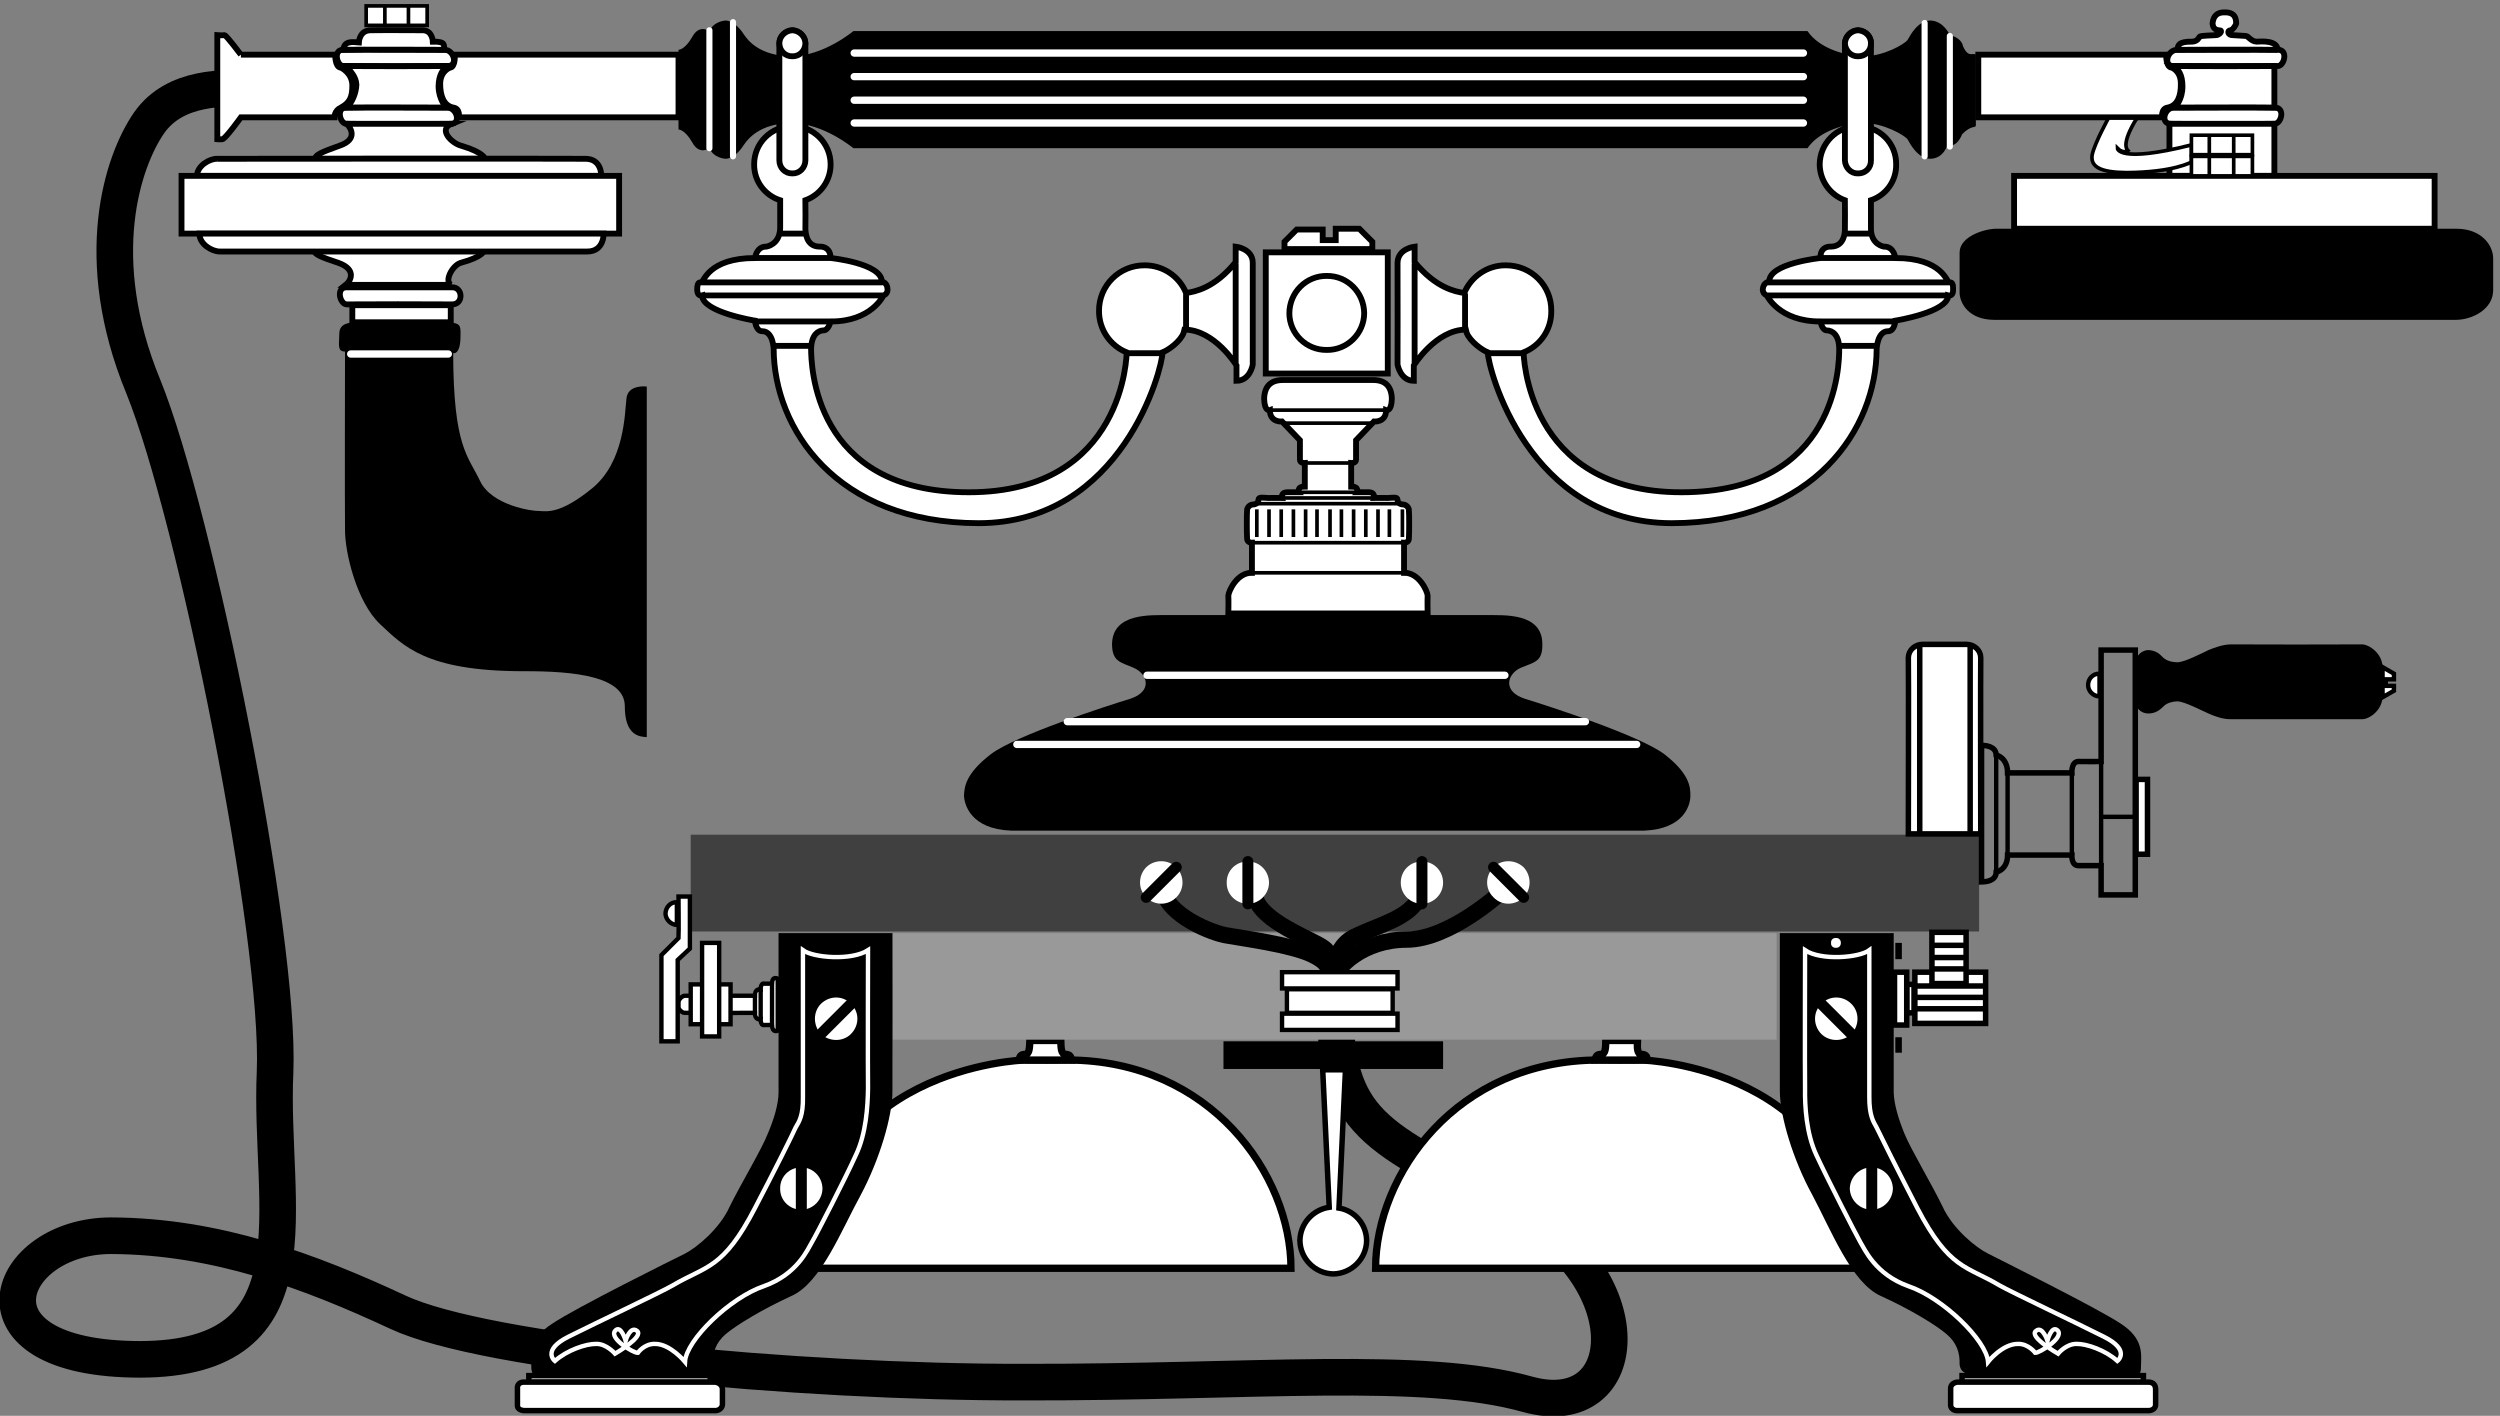 <svg xmlns="http://www.w3.org/2000/svg" xml:space="preserve" width="408.782" height="231.506"><rect width="100%" height="100%" fill="#808080" stroke="none"/><path d="M591.25 1879.25c-32.551-.24-93.75 3.36-126-43-32.551-47.24-72.148-166.04-7-324 64.449-158.84 168.852-677.238 162-843-7.551-165.441 57.25-352.641-166-353-223.148.359-165.551 151.559-36 152 129.648-.441 244.852-43.641 353-94 107.852-50.441 489.45-86.441 770-86 281.05-.441 489.85 21.16 619-15 130.05-35.84 144.45 144.16-21 231-165.75 85.961-216.15 100.359-216 252" style="fill:none;stroke:#000;stroke-width:45;stroke-linecap:butt;stroke-linejoin:miter;stroke-miterlimit:10;stroke-dasharray:none;stroke-opacity:1" transform="matrix(.133 0 0 -.133 -37.518 264.333)"/><path d="M836.25 1591.25v21h-121v-21h121" style="fill:#fff;fill-opacity:1;fill-rule:nonzero;stroke:none" transform="matrix(.133 0 0 -.133 -37.518 264.333)"/><path d="M836.25 1591.25v21h-121v-21z" style="fill:none;stroke:#000;stroke-width:7.2;stroke-linecap:round;stroke-linejoin:miter;stroke-miterlimit:10;stroke-dasharray:none;stroke-opacity:1" transform="matrix(.133 0 0 -.133 -37.518 264.333)"/><path d="M2711.25 1834.25c.24-5.64-4.46 1.06-17-12 0 0-5.91-17.04-18-13 0 0-4.36-16.64-21-17-15.76.36-24.76 18.36-28 24-3.96 5.16-29.16 19.56-53 20-22.96-.44-55.36-9.44-70-31h-1173s-36.35 30.56-76 31c-39.55-.44-53.95-20.24-58-26-3.15-5.04-12.15-17.64-23-18 0 0-14.35.36-20 13 0 0-12.35-9.04-21 7-9.35 16.36-17 16-17 16v98s7.65-.44 17 16c8.65 15.96 21 7 21 7 5.65 12.56 20 13 20 13 10.85-.44 19.85-13.05 23-18 4.05-5.84 18.45-25.64 58-26 39.65.36 76 31 76 31h1173c14.64-21.64 47.04-30.64 70-31 23.84.36 49.04 14.76 53 20 3.24 5.56 12.24 23.56 28 24 16.64-.44 24-18 24-18 15.34-3.8 16-13 16-13 6.54-15.89 12.49-7.94 16-11v-86" style="fill:#000;fill-opacity:1;fill-rule:nonzero;stroke:none" transform="matrix(.133 0 0 -.133 -37.518 264.333)"/><path d="M1332.25 1922.25h1167m-1167-29h1167m-1167-29h1167m-1167-28h1167" style="fill:none;stroke:#fff;stroke-width:9;stroke-linecap:round;stroke-linejoin:miter;stroke-miterlimit:10;stroke-dasharray:none;stroke-opacity:1" transform="matrix(.133 0 0 -.133 -37.518 264.333)"/><path d="M2714.25 1920.25h231s-.66-15.59 7-16c0 0 11.24-4.09 11-20 .24-14.44-3.96-26.64-16-29-8.58-1.08-7-12-7-12h-226v77" style="fill:#fff;fill-opacity:1;fill-rule:nonzero;stroke:none" transform="matrix(.133 0 0 -.133 -37.518 264.333)"/><path d="M2714.25 1920.25h231s-.66-15.59 7-16c0 0 11.24-4.09 11-20 .24-14.44-3.96-26.64-16-29-8.58-1.08-7-12-7-12h-226z" style="fill:none;stroke:#000;stroke-width:7.2;stroke-linecap:round;stroke-linejoin:miter;stroke-miterlimit:10;stroke-dasharray:none;stroke-opacity:1" transform="matrix(.133 0 0 -.133 -37.518 264.333)"/><path d="M2959.25 1926.25c-12.86.46-18.26-20.24-5-20 13.74-.24 119.94-.24 128 0 8.14-.24 13.54 20.46 0 20-13.46.46-123 0-123 0" style="fill:#fff;fill-opacity:1;fill-rule:nonzero;stroke:none" transform="matrix(.133 0 0 -.133 -37.518 264.333)"/><path d="M2959.25 1926.25c-12.86.46-18.26-20.24-5-20 13.74-.24 119.94-.24 128 0 8.14-.24 13.54 20.46 0 20-13.46.46-123 0-123 0z" style="fill:none;stroke:#000;stroke-width:7.2;stroke-linecap:round;stroke-linejoin:miter;stroke-miterlimit:10;stroke-dasharray:none;stroke-opacity:1" transform="matrix(.133 0 0 -.133 -37.518 264.333)"/><path d="M3082.25 1926.25c-13.46.46-123 0-123 0 .19 4.96.64 10.36 18 10 6.49.36 8.29 4.86 9 6 1.09 1.56 15.04 1.56 20 2 4.04-.44 9.89 6.31 4 6-5.81.31-7.61 4.36-8 8 .39 5.66 2.64 14.36 15 14 15.54.36 13.74-12.24 14-14-.26-.94-3.41-7.24-7-8-4.51-.14-3.16-6.44 3-6 5.54-.44 14.09-.89 16-1 2.59.11 6.19-6.64 13-7 6.69.36 25.59 1.71 26-10" style="fill:#fff;fill-opacity:1;fill-rule:nonzero;stroke:none" transform="matrix(.133 0 0 -.133 -37.518 264.333)"/><path d="M3082.25 1926.25c-13.46.46-123 0-123 0 .19 4.96.64 10.36 18 10 6.49.36 8.29 4.86 9 6 1.09 1.56 15.04 1.56 20 2 4.04-.44 9.89 6.31 4 6-5.81.31-7.61 4.36-8 8 .39 5.66 2.64 14.36 15 14 15.54.36 13.74-12.24 14-14-.26-.94-3.41-7.24-7-8-4.51-.14-3.16-6.44 3-6 5.54-.44 14.09-.89 16-1 2.59.11 6.19-6.64 13-7 6.69.36 25.59 1.71 26-10z" style="fill:none;stroke:#000;stroke-width:7.2;stroke-linecap:round;stroke-linejoin:miter;stroke-miterlimit:10;stroke-dasharray:none;stroke-opacity:1" transform="matrix(.133 0 0 -.133 -37.518 264.333)"/><path d="M2955.25 1855.25c-12.46.36-17.86-20.34-4-20 13.14-.34 119.34-.34 127 0 8.54-.34 13.94 20.36 0 20-13.06.36-123 0-123 0" style="fill:#fff;fill-opacity:1;fill-rule:nonzero;stroke:none" transform="matrix(.133 0 0 -.133 -37.518 264.333)"/><path d="M2955.25 1855.25c-12.46.36-17.86-20.34-4-20 13.14-.34 119.34-.34 127 0 8.54-.34 13.94 20.36 0 20-13.06.36-123 0-123 0z" style="fill:none;stroke:#000;stroke-width:7.2;stroke-linecap:round;stroke-linejoin:miter;stroke-miterlimit:10;stroke-dasharray:none;stroke-opacity:1" transform="matrix(.133 0 0 -.133 -37.518 264.333)"/><path d="M3078.25 1906.25c-7.66-.24-110.26-.24-124 0 5.19-3.39 11.04-9.69 11-25 .04-16.19-8.51-25.19-10-26 0 0 109.94.36 123 0v51" style="fill:#fff;fill-opacity:1;fill-rule:nonzero;stroke:none" transform="matrix(.133 0 0 -.133 -37.518 264.333)"/><path d="M3078.25 1906.25c-7.66-.24-110.26-.24-124 0 5.19-3.39 11.04-9.69 11-25 .04-16.19-8.51-25.19-10-26 0 0 109.94.36 123 0z" style="fill:none;stroke:#000;stroke-width:7.2;stroke-linecap:round;stroke-linejoin:miter;stroke-miterlimit:10;stroke-dasharray:none;stroke-opacity:1" transform="matrix(.133 0 0 -.133 -37.518 264.333)"/><path d="M2949.25 1771.25v64h129v-64h-129" style="fill:#fff;fill-opacity:1;fill-rule:nonzero;stroke:none" transform="matrix(.133 0 0 -.133 -37.518 264.333)"/><path d="M2949.25 1771.25v64h129v-64z" style="fill:none;stroke:#000;stroke-width:7.2;stroke-linecap:round;stroke-linejoin:miter;stroke-miterlimit:10;stroke-dasharray:none;stroke-opacity:1" transform="matrix(.133 0 0 -.133 -37.518 264.333)"/><path d="M3275.25 1706.25v65h-517v-65h517" style="fill:#fff;fill-opacity:1;fill-rule:nonzero;stroke:none" transform="matrix(.133 0 0 -.133 -37.518 264.333)"/><path d="M3275.25 1706.25v65h-517v-65z" style="fill:none;stroke:#000;stroke-width:7.2;stroke-linecap:round;stroke-linejoin:miter;stroke-miterlimit:10;stroke-dasharray:none;stroke-opacity:1" transform="matrix(.133 0 0 -.133 -37.518 264.333)"/><path d="M2909.25 1842.25s-20.46-30.74-11-40c0 0-5.86-4.24-13 3 0 0-.06-18.94 91 4v-21s-21.76-12.74-80-13c-32.66.26-44.36 7.46-42 22 3.04 14.26 20 45 20 45h35" style="fill:#fff;fill-opacity:1;fill-rule:nonzero;stroke:none" transform="matrix(.133 0 0 -.133 -37.518 264.333)"/><path d="M2909.25 1842.25s-20.46-30.74-11-40c0 0-5.86-4.24-13 3 0 0-.06-18.94 91 4v-21s-21.76-12.74-80-13c-32.66.26-44.36 7.46-42 22 3.04 14.26 20 45 20 45z" style="fill:none;stroke:#000;stroke-width:4.5;stroke-linecap:round;stroke-linejoin:miter;stroke-miterlimit:10;stroke-dasharray:none;stroke-opacity:1" transform="matrix(.133 0 0 -.133 -37.518 264.333)"/><path d="M3051.25 1797.25v24h-75v-24h75" style="fill:#fff;fill-opacity:1;fill-rule:nonzero;stroke:none" transform="matrix(.133 0 0 -.133 -37.518 264.333)"/><path d="M3051.25 1797.25v24h-75v-24z" style="fill:none;stroke:#000;stroke-width:4.5;stroke-linecap:round;stroke-linejoin:miter;stroke-miterlimit:10;stroke-dasharray:none;stroke-opacity:1" transform="matrix(.133 0 0 -.133 -37.518 264.333)"/><path d="M3051.25 1771.25v24h-75v-24h75" style="fill:#fff;fill-opacity:1;fill-rule:nonzero;stroke:none" transform="matrix(.133 0 0 -.133 -37.518 264.333)"/><path d="M3051.25 1771.25v24h-75v-24zm-23 49v-48m-30 48v-48" style="fill:none;stroke:#000;stroke-width:4.5;stroke-linecap:round;stroke-linejoin:miter;stroke-miterlimit:10;stroke-dasharray:none;stroke-opacity:1" transform="matrix(.133 0 0 -.133 -37.518 264.333)"/><path d="M3302.25 1706.25h-566c-13.96-.04-44.56-9.04-45-29v-50c.44-12.84 11.24-32.64 42-33h569c19.44.36 44.64 12.96 45 36v40c-.36 16.16-14.76 35.96-45 36" style="fill:#000;fill-opacity:1;fill-rule:nonzero;stroke:none" transform="matrix(.133 0 0 -.133 -37.518 264.333)"/><path d="M2648.25 1959.25v-164m31 148v-136" style="fill:none;stroke:#fff;stroke-width:7.5;stroke-linecap:round;stroke-linejoin:miter;stroke-miterlimit:10;stroke-dasharray:none;stroke-opacity:1" transform="matrix(.133 0 0 -.133 -37.518 264.333)"/><path d="M1116.25 1920.25h-275s.949-15.59-6-16c0 0-11.949-4.09-12-20 .051-14.44 4.25-26.64 16-29 8.871-1.08 7-12 7-12h270v77" style="fill:#fff;fill-opacity:1;fill-rule:nonzero;stroke:none" transform="matrix(.133 0 0 -.133 -37.518 264.333)"/><path d="M1116.25 1920.25h-275s.949-15.59-6-16c0 0-11.949-4.09-12-20 .051-14.44 4.25-26.64 16-29 8.871-1.08 7-12 7-12h270z" style="fill:none;stroke:#000;stroke-width:7.2;stroke-linecap:round;stroke-linejoin:miter;stroke-miterlimit:10;stroke-dasharray:none;stroke-opacity:1" transform="matrix(.133 0 0 -.133 -37.518 264.333)"/><path d="M828.25 1926.25c12.148.46 17.551-20.24 4-20-13.449-.24-119.648-.24-128 0-7.852-.24-13.25 20.46 0 20 13.75.46 124 0 124 0" style="fill:#fff;fill-opacity:1;fill-rule:nonzero;stroke:none" transform="matrix(.133 0 0 -.133 -37.518 264.333)"/><path d="M828.25 1926.25c12.148.46 17.551-20.24 4-20-13.449-.24-119.648-.24-128 0-7.852-.24-13.25 20.46 0 20 13.75.46 124 0 124 0z" style="fill:none;stroke:#000;stroke-width:7.2;stroke-linecap:round;stroke-linejoin:miter;stroke-miterlimit:10;stroke-dasharray:none;stroke-opacity:1" transform="matrix(.133 0 0 -.133 -37.518 264.333)"/><path d="M801.25 1950.25c12.602.31 13-14 13-14 17.148.36 13.102-5.04 14-10 0 0-110.25.46-124 0 .699 11.71 12.398 9.46 19 9 0 0 .602 15.31 15 15 14.398.31 63 0 63 0" style="fill:#fff;fill-opacity:1;fill-rule:nonzero;stroke:none" transform="matrix(.133 0 0 -.133 -37.518 264.333)"/><path d="M801.25 1950.25c12.602.31 13-14 13-14 17.148.36 13.102-5.04 14-10 0 0-110.25.46-124 0 .699 11.71 12.398 9.46 19 9 0 0 .602 15.31 15 15 14.398.31 63 0 63 0z" style="fill:none;stroke:#000;stroke-width:7.2;stroke-linecap:round;stroke-linejoin:miter;stroke-miterlimit:10;stroke-dasharray:none;stroke-opacity:1" transform="matrix(.133 0 0 -.133 -37.518 264.333)"/><path d="M831.25 1855.25c12.75.36 18.148-20.34 5-20-13.852-.34-120.051-.34-128 0-8.25-.34-13.648 20.36 0 20 13.352.36 123 0 123 0" style="fill:#fff;fill-opacity:1;fill-rule:nonzero;stroke:none" transform="matrix(.133 0 0 -.133 -37.518 264.333)"/><path d="M831.25 1855.25c12.75.36 18.148-20.34 5-20-13.852-.34-120.051-.34-128 0-8.25-.34-13.648 20.36 0 20 13.352.36 123 0 123 0z" style="fill:none;stroke:#000;stroke-width:7.2;stroke-linecap:round;stroke-linejoin:miter;stroke-miterlimit:10;stroke-dasharray:none;stroke-opacity:1" transform="matrix(.133 0 0 -.133 -37.518 264.333)"/><path d="M708.25 1855.25c13.352.36 123 0 123 0-1.199.81-9.75 9.81-10 26 .25 15.31 6.102 21.61 11 25-13.449-.24-116.051-.24-124 0 4.801-6.99 11.551-12.84 12-23-.449-10.54-5.398-22.24-12-28" style="fill:#fff;fill-opacity:1;fill-rule:nonzero;stroke:none" transform="matrix(.133 0 0 -.133 -37.518 264.333)"/><path d="M708.25 1855.25c13.352.36 123 0 123 0-1.199.81-9.75 9.81-10 26 .25 15.31 6.102 21.61 11 25-13.449-.24-116.051-.24-124 0 4.801-6.99 11.551-12.84 12-23-.449-10.54-5.398-22.24-12-28z" style="fill:none;stroke:#000;stroke-width:7.2;stroke-linecap:round;stroke-linejoin:miter;stroke-miterlimit:10;stroke-dasharray:none;stroke-opacity:1" transform="matrix(.133 0 0 -.133 -37.518 264.333)"/><path d="M837.25 1835.25h-129c5.25-4.84 14.25-19.24-9-27-23.551-8.44-28.949-11.14-30-16h209s-.828 7.65-29 16c-12.449 3.26-28.648 20.36-12 27" style="fill:#fff;fill-opacity:1;fill-rule:nonzero;stroke:none" transform="matrix(.133 0 0 -.133 -37.518 264.333)"/><path d="M837.25 1835.25h-129c5.25-4.84 14.25-19.24-9-27-23.551-8.44-28.949-11.14-30-16h209s-.828 7.65-29 16c-12.449 3.26-28.648 20.36-12 27z" style="fill:none;stroke:#000;stroke-width:7.2;stroke-linecap:round;stroke-linejoin:miter;stroke-miterlimit:10;stroke-dasharray:none;stroke-opacity:1" transform="matrix(.133 0 0 -.133 -37.518 264.333)"/><path d="M578.25 1920.25h116s-.551-15.59 7-16c0 0 14.051-6.34 14-22 .051-14.69-3.551-21.24-14-27-8.172-3.55-8-12-8-12h-115s-19.551-27.24-23-27c-3.75-.24-6 0-6 0v128s5.852-.44 9 0c2.25-.44 20-24 20-24" style="fill:#fff;fill-opacity:1;fill-rule:nonzero;stroke:none" transform="matrix(.133 0 0 -.133 -37.518 264.333)"/><path d="M578.25 1920.25h116s-.551-15.59 7-16c0 0 14.051-6.34 14-22 .051-14.69-3.551-21.24-14-27-8.172-3.55-8-12-8-12h-115s-19.551-27.24-23-27c-3.75-.24-6 0-6 0v128s5.852-.44 9 0c2.25-.44 20-24 20-24z" style="fill:none;stroke:#000;stroke-width:7.2;stroke-linecap:round;stroke-linejoin:miter;stroke-miterlimit:10;stroke-dasharray:none;stroke-opacity:1" transform="matrix(.133 0 0 -.133 -37.518 264.333)"/><path d="M549.25 1792.25c-9.449.36-24.75-8.64-25-21h497s.95 21.36-20 21c-20.449.36-452 0-452 0" style="fill:#fff;fill-opacity:1;fill-rule:nonzero;stroke:none" transform="matrix(.133 0 0 -.133 -37.518 264.333)"/><path d="M549.25 1792.25c-9.449.36-24.75-8.64-25-21h497s.95 21.36-20 21c-20.449.36-452 0-452 0z" style="fill:none;stroke:#000;stroke-width:7.2;stroke-linecap:round;stroke-linejoin:miter;stroke-miterlimit:10;stroke-dasharray:none;stroke-opacity:1" transform="matrix(.133 0 0 -.133 -37.518 264.333)"/><path d="M1043.25 1700.25v71h-538v-71h538" style="fill:#fff;fill-opacity:1;fill-rule:nonzero;stroke:none" transform="matrix(.133 0 0 -.133 -37.518 264.333)"/><path d="M1043.25 1700.25v71h-538v-71z" style="fill:none;stroke:#000;stroke-width:7.2;stroke-linecap:round;stroke-linejoin:miter;stroke-miterlimit:10;stroke-dasharray:none;stroke-opacity:1" transform="matrix(.133 0 0 -.133 -37.518 264.333)"/><path d="M837.25 1637.25h-130c5.352 4.16 14.352 18.56-9 27-23.449 7.76-28.852 10.46-30 15h209s-.73-7.33-29-15c-10.621-3.45-20.699-23.94-11-27" style="fill:#fff;fill-opacity:1;fill-rule:nonzero;stroke:none" transform="matrix(.133 0 0 -.133 -37.518 264.333)"/><path d="M837.25 1637.25h-130c5.352 4.16 14.352 18.56-9 27-23.449 7.76-28.852 10.46-30 15h209s-.73-7.33-29-15c-10.621-3.45-20.699-23.94-11-27z" style="fill:none;stroke:#000;stroke-width:7.2;stroke-linecap:round;stroke-linejoin:miter;stroke-miterlimit:10;stroke-dasharray:none;stroke-opacity:1" transform="matrix(.133 0 0 -.133 -37.518 264.333)"/><path d="M552.25 1678.25c-9.75.06-25.051 9.06-25 22h497s.65-21.94-20-22c-20.75.06-452 0-452 0" style="fill:#fff;fill-opacity:1;fill-rule:nonzero;stroke:none" transform="matrix(.133 0 0 -.133 -37.518 264.333)"/><path d="M552.25 1678.25c-9.75.06-25.051 9.06-25 22h497s.65-21.94-20-22c-20.75.06-452 0-452 0z" style="fill:none;stroke:#000;stroke-width:7.2;stroke-linecap:round;stroke-linejoin:miter;stroke-miterlimit:10;stroke-dasharray:none;stroke-opacity:1" transform="matrix(.133 0 0 -.133 -37.518 264.333)"/><path d="M838.25 1634.25c12.949-.04 13.852-20.74 0-21-13.148.26-122.051.26-130 0-8.25.26-13.648 20.96 0 21 13.352-.04 130 0 130 0" style="fill:#fff;fill-opacity:1;fill-rule:nonzero;stroke:none" transform="matrix(.133 0 0 -.133 -37.518 264.333)"/><path d="M838.25 1634.25c12.949-.04 13.852-20.74 0-21-13.148.26-122.051.26-130 0-8.25.26-13.648 20.96 0 21 13.352-.04 130 0 130 0z" style="fill:none;stroke:#000;stroke-width:7.2;stroke-linecap:round;stroke-linejoin:miter;stroke-miterlimit:10;stroke-dasharray:none;stroke-opacity:1" transform="matrix(.133 0 0 -.133 -37.518 264.333)"/><path d="M719.25 1591.25c-6.199-.24-20.148-.69-20-14-.148-13.69-2.852-21.79 7-22 0 0-.398-189.24 0-218-.398-28.84 14.449-90.04 43-117 29.051-27.04 56.051-57.64 175-58 66.449.36 125.85-6.84 126-43-.15-35.84 17.85-37.64 27-38v431s-23.55 3.16-25-15c-2.15-17.84-2.15-77.24-42-110-39.352-32.04-55.551-28.44-65-28-8.551-.44-58.949 6.76-73 37-14.75 30.96-32.75 41.76-33 157 0 0 9.25-2.74 9 22 .25 12.76.25 15.76-20 16-13.949-.24-109 0-109 0" style="fill:#000;fill-opacity:1;fill-rule:nonzero;stroke:none" transform="matrix(.133 0 0 -.133 -37.518 264.333)"/><path d="M713.25 1552.25h120" style="fill:none;stroke:#fff;stroke-width:9;stroke-linecap:round;stroke-linejoin:miter;stroke-miterlimit:10;stroke-dasharray:none;stroke-opacity:1" transform="matrix(.133 0 0 -.133 -37.518 264.333)"/><path d="M807.25 1956.25v24h-75v-24h75" style="fill:#fff;fill-opacity:1;fill-rule:nonzero;stroke:none" transform="matrix(.133 0 0 -.133 -37.518 264.333)"/><path d="M807.25 1956.25v24h-75v-24zm-23 23v-23m-29 23v-23" style="fill:none;stroke:#000;stroke-width:4.5;stroke-linecap:round;stroke-linejoin:miter;stroke-miterlimit:10;stroke-dasharray:none;stroke-opacity:1" transform="matrix(.133 0 0 -.133 -37.518 264.333)"/><path d="M1183.25 1960.25v-165m-29 155v-145" style="fill:none;stroke:#fff;stroke-width:7.5;stroke-linecap:round;stroke-linejoin:miter;stroke-miterlimit:10;stroke-dasharray:none;stroke-opacity:1" transform="matrix(.133 0 0 -.133 -37.518 264.333)"/><path d="M1738.25 1582.25c37.25-.24 64-44 64-44v-19c16.89.21 20 20 20 20s.05 106.66 0 125c.05 17.66-21 20-21 20v-19c-25.75-31.94-50.05-36.44-61-38-8.05 20.06-27.96 34.16-51 34-31.08.16-56.16-24.91-56-56-.16-23.03 13.94-42.94 34-51 0 0-1.55-172.04-194-172-192.75-.04-193.65 158.81-194 176 .35 17.91 8.89 22.86 15 23 6.49-.14 9 11 9 11 50.15-.34 65 32 65 32s4.95 1.41 5 7c-.05 9.26-7 10-7 10-.25 22.66-63 29-63 29-.25 11.66-7.91 14.36-14 14-16.41.36-16.81 17.91-17 22 .19 4.91.15 27.86 0 35 18.19 6.56 31.04 23.86 31 44 .04 26.17-21.05 47.25-47 47-26.07.25-47.15-20.83-47-47-.15-20.44 13.08-37.95 32-44v-34c-.35-20.84-17-23-17-23-12.15.36-14-14-14-14-57.55-.04-62.95-29.74-66-30-2.35.26-5.05.26-5-9-.05-8.74 6-7 6-7 .25-20.64 65-31 65-31s.95-13.04 9-13c13.55-.04 14-22 14-22 .45-96.84 76.05-213.84 252-214 176.85.16 226.35 190.96 226 210 7.47 2.92 21.9 13.18 26 24l1 4" style="fill:#fff;fill-opacity:1;fill-rule:nonzero;stroke:none" transform="matrix(.133 0 0 -.133 -37.518 264.333)"/><path d="M1738.25 1582.25c37.25-.24 64-44 64-44v-19c16.89.21 20 20 20 20s.05 106.66 0 125c.05 17.66-21 20-21 20v-19c-25.75-31.94-50.05-36.44-61-38-8.05 20.06-27.96 34.16-51 34-31.08.16-56.16-24.91-56-56-.16-23.03 13.94-42.94 34-51 0 0-1.55-172.04-194-172-192.75-.04-193.65 158.81-194 176 .35 17.91 8.89 22.86 15 23 6.49-.14 9 11 9 11 50.15-.34 65 32 65 32s4.95 1.41 5 7c-.05 9.26-7 10-7 10-.25 22.66-63 29-63 29-.25 11.66-7.91 14.36-14 14-16.41.36-16.81 17.91-17 22 .19 4.91.15 27.86 0 35 18.19 6.56 31.04 23.86 31 44 .04 26.17-21.05 47.25-47 47-26.07.25-47.15-20.83-47-47-.15-20.44 13.08-37.95 32-44v-34c-.35-20.84-17-23-17-23-12.15.36-14-14-14-14-57.55-.04-62.95-29.74-66-30-2.35.26-5.05.26-5-9-.05-8.74 6-7 6-7 .25-20.64 65-31 65-31s.95-13.04 9-13c13.55-.04 14-22 14-22 .45-96.84 76.05-213.84 252-214 176.85.16 226.35 190.96 226 210 7.47 2.92 21.9 13.18 26 24zm2 1v42m-71-72h41m91 109v-122m-590 52h90m-67-30h44m-133 62h221m-221 16h221m-156 30h93m-31 30h-32" style="fill:none;stroke:#000;stroke-width:7.2;stroke-linecap:round;stroke-linejoin:miter;stroke-miterlimit:10;stroke-dasharray:none;stroke-opacity:1" transform="matrix(.133 0 0 -.133 -37.518 264.333)"/><path d="M1240.25 1934.25c.04 8.45 7.16 15.57 16 16 8.73-.43 15.85-7.55 16-16v-144c-.15-9.13-7.27-16.25-16-16-8.84-.25-15.96 6.87-16 16v144" style="fill:#fff;fill-opacity:1;fill-rule:nonzero;stroke:none" transform="matrix(.133 0 0 -.133 -37.518 264.333)"/><path d="M1240.25 1934.25c.04 8.45 7.16 15.57 16 16 8.73-.43 15.85-7.55 16-16v-144c-.15-9.13-7.27-16.25-16-16-8.84-.25-15.96 6.87-16 16z" style="fill:none;stroke:#000;stroke-width:7.2;stroke-linecap:round;stroke-linejoin:miter;stroke-miterlimit:10;stroke-dasharray:none;stroke-opacity:1" transform="matrix(.133 0 0 -.133 -37.518 264.333)"/><path d="M1256.25 1918.25c8.73-.25 15.85 6.87 16 16-.15 8.45-7.27 15.57-16 16-8.84-.43-15.96-7.55-16-16 .04-9.13 7.16-16.25 16-16" style="fill:#fff;fill-opacity:1;fill-rule:nonzero;stroke:none" transform="matrix(.133 0 0 -.133 -37.518 264.333)"/><path d="M1256.25 1918.25c8.73-.25 15.85 6.87 16 16-.15 8.45-7.27 15.57-16 16-8.84-.43-15.96-7.55-16-16 .04-9.13 7.16-16.25 16-16z" style="fill:none;stroke:#000;stroke-width:7.2;stroke-linecap:round;stroke-linejoin:miter;stroke-miterlimit:10;stroke-dasharray:none;stroke-opacity:1" transform="matrix(.133 0 0 -.133 -37.518 264.333)"/><path d="M2084.25 1582.25c-36.95-.24-64-44-64-44v-19c-16.61.21-20 20-20 20s.25 106.66 0 125c.25 17.66 21 20 21 20v-19c26.05-31.94 50.35-36.44 61-38 8.34 20.06 28.25 34.16 51 34 31.37.16 56.45-24.91 56-56 .45-23.03-13.66-42.94-34-51 0 0 1.85-172.04 194-172 193.04-.04 193.94 158.81 194 176-.06 17.91-8.61 22.86-15 23-6.21-.14-8 11-8 11-50.86-.34-66 32-66 32s-4.66 1.41-5 7c.34 9.26 8 10 8 10-.46 22.66 63 29 63 29-.46 11.66 7.19 14.36 13 14 16.69.36 17.1 17.91 17 22 .1 4.91.14 27.86 0 35-17.91 6.56-30.75 23.86-31 44 .25 26.17 21.33 47.25 47 47 26.35.25 47.43-20.83 47-47 .43-20.44-12.79-37.95-31-44v-34c-.36-20.84 16-23 16-23 12.44.36 14-14 14-14 57.84-.04 63.24-29.74 66-30 2.64.26 5.34.26 5-9 .34-8.74-6-7-6-7 .04-20.64-65-31-65-31s-.66-13.04-9-13c-13.26-.04-14-22-14-22-.16-96.84-75.76-213.84-252-214-176.55.16-226.05 190.96-226 210-7.19 2.92-21.61 13.18-26 24l-1 4" style="fill:#fff;fill-opacity:1;fill-rule:nonzero;stroke:none" transform="matrix(.133 0 0 -.133 -37.518 264.333)"/><path d="M2084.25 1582.25c-36.95-.24-64-44-64-44v-19c-16.61.21-20 20-20 20s.25 106.66 0 125c.25 17.66 21 20 21 20v-19c26.05-31.94 50.35-36.44 61-38 8.34 20.06 28.25 34.16 51 34 31.37.16 56.45-24.91 56-56 .45-23.03-13.66-42.94-34-51 0 0 1.85-172.04 194-172 193.04-.04 193.94 158.81 194 176-.06 17.91-8.61 22.86-15 23-6.21-.14-8 11-8 11-50.86-.34-66 32-66 32s-4.66 1.41-5 7c.34 9.26 8 10 8 10-.46 22.66 63 29 63 29-.46 11.66 7.19 14.36 13 14 16.69.36 17.1 17.91 17 22 .1 4.91.14 27.86 0 35-17.91 6.56-30.75 23.86-31 44 .25 26.17 21.33 47.25 47 47 26.35.25 47.43-20.83 47-47 .43-20.44-12.79-37.95-31-44v-34c-.36-20.84 16-23 16-23 12.44.36 14-14 14-14 57.84-.04 63.24-29.74 66-30 2.64.26 5.34.26 5-9 .34-8.74-6-7-6-7 .04-20.64-65-31-65-31s-.66-13.04-9-13c-13.26-.04-14-22-14-22-.16-96.84-75.76-213.84-252-214-176.55.16-226.05 190.96-226 210-7.19 2.92-21.61 13.18-26 24zm-1 1v42m70-72h-40m-92 109v-122m590 52h-90m67-30h-44m133 62h-221m221 16h-221m156 30h-92m30 30h32" style="fill:none;stroke:#000;stroke-width:7.2;stroke-linecap:round;stroke-linejoin:miter;stroke-miterlimit:10;stroke-dasharray:none;stroke-opacity:1" transform="matrix(.133 0 0 -.133 -37.518 264.333)"/><path d="M2582.25 1934.25c.25 8.45-6.87 15.57-16 16-8.45-.43-15.57-7.55-16-16v-144c.43-9.13 7.55-16.25 16-16 9.13-.25 16.25 6.87 16 16v144" style="fill:#fff;fill-opacity:1;fill-rule:nonzero;stroke:none" transform="matrix(.133 0 0 -.133 -37.518 264.333)"/><path d="M2582.25 1934.25c.25 8.45-6.87 15.57-16 16-8.45-.43-15.57-7.55-16-16v-144c.43-9.13 7.55-16.25 16-16 9.13-.25 16.25 6.87 16 16z" style="fill:none;stroke:#000;stroke-width:7.2;stroke-linecap:round;stroke-linejoin:miter;stroke-miterlimit:10;stroke-dasharray:none;stroke-opacity:1" transform="matrix(.133 0 0 -.133 -37.518 264.333)"/><path d="M2566.25 1918.25c-8.45-.25-15.57 6.87-16 16 .43 8.45 7.55 15.57 16 16 9.13-.43 16.25-7.55 16-16 .25-9.13-6.87-16.25-16-16" style="fill:#fff;fill-opacity:1;fill-rule:nonzero;stroke:none" transform="matrix(.133 0 0 -.133 -37.518 264.333)"/><path d="M2566.25 1918.25c-8.45-.25-15.57 6.87-16 16 .43 8.45 7.55 15.57 16 16 9.13-.43 16.25-7.55 16-16 .25-9.13-6.87-16.25-16-16z" style="fill:none;stroke:#000;stroke-width:7.2;stroke-linecap:round;stroke-linejoin:miter;stroke-miterlimit:10;stroke-dasharray:none;stroke-opacity:1" transform="matrix(.133 0 0 -.133 -37.518 264.333)"/><path d="M1988.25 1528.25v149h-150v-149h150" style="fill:#fff;fill-opacity:1;fill-rule:nonzero;stroke:none" transform="matrix(.133 0 0 -.133 -37.518 264.333)"/><path d="M1988.25 1528.25v149h-150v-149z" style="fill:none;stroke:#000;stroke-width:7.2;stroke-linecap:round;stroke-linejoin:miter;stroke-miterlimit:10;stroke-dasharray:none;stroke-opacity:1" transform="matrix(.133 0 0 -.133 -37.518 264.333)"/><path d="M2037.25 1233.25s-.31 16.66 0 22c-.31 5.46-10.65 28.41-29 28v37s6.42-.37 6 6c.42 6.23.42 29.86 0 33 .42 4.06-3.29 7.77-7 8-3.49-.23-7.21 2.36-7 6-.21 3.56-5.61 2.21-12 2-6.21.21-17 0-17 0s1.79 6.96-6 7c-8.41-.04-15 0-15 0s3.45 7.16-7 7v29s5.95-.49 6 4c-.05 5.41 0 24 0 24l22 23s14.85-1.54 15 14c0 0 6.59-2.49 7 14-.41 15.91-8.73 23.33-24 23h-109c-15.23.33-23.55-7.09-24-23 .45-16.49 7-14 7-14 .19-15.54 15-14 15-14l22-23s.09-18.59 0-24c.09-4.49 6-4 6-4v-29c-10.41.16-7-7-7-7s-6.55-.04-15 0c-7.75-.04-6-7-6-7s-10.75.21-17 0c-6.35.21-11.75 1.56-12-2 .25-3.64-3.47-6.23-7-6-3.67-.23-7.38-3.94-7-8-.38-3.14-.38-26.77 0-33-.38-6.37 6-6 6-6v-37c-18.31.41-28.65-22.54-29-28 .35-5.34 0-22 0-22h245" style="fill:#fff;fill-opacity:1;fill-rule:nonzero;stroke:none" transform="matrix(.133 0 0 -.133 -37.518 264.333)"/><path d="M2037.25 1233.25s-.31 16.66 0 22c-.31 5.46-10.65 28.41-29 28v37s6.42-.37 6 6c.42 6.23.42 29.86 0 33 .42 4.06-3.29 7.77-7 8-3.49-.23-7.21 2.36-7 6-.21 3.56-5.61 2.21-12 2-6.21.21-17 0-17 0s1.79 6.96-6 7c-8.41-.04-15 0-15 0s3.45 7.16-7 7v29s5.95-.49 6 4c-.05 5.41 0 24 0 24l22 23s14.85-1.54 15 14c0 0 6.59-2.49 7 14-.41 15.91-8.73 23.33-24 23h-109c-15.23.33-23.55-7.09-24-23 .45-16.49 7-14 7-14 .19-15.54 15-14 15-14l22-23s.09-18.59 0-24c.09-4.49 6-4 6-4v-29c-10.41.16-7-7-7-7s-6.55-.04-15 0c-7.75-.04-6-7-6-7s-10.75.21-17 0c-6.35.21-11.75 1.56-12-2 .25-3.64-3.47-6.23-7-6-3.67-.23-7.38-3.94-7-8-.38-3.14-.38-26.77 0-33-.38-6.37 6-6 6-6v-37c-18.31.41-28.65-22.54-29-28 .35-5.34 0-22 0-22z" style="fill:none;stroke:#000;stroke-width:7.2;stroke-linecap:round;stroke-linejoin:miter;stroke-miterlimit:10;stroke-dasharray:none;stroke-opacity:1" transform="matrix(.133 0 0 -.133 -37.518 264.333)"/><path d="M1861.25 1681.25h108v9l-16 16h-29v-14h-16v13h-32l-15-15v-9" style="fill:#fff;fill-opacity:1;fill-rule:nonzero;stroke:none" transform="matrix(.133 0 0 -.133 -37.518 264.333)"/><path d="M1861.25 1681.25h108v9l-16 16h-29v-14h-16v13h-32l-15-15z" style="fill:none;stroke:#000;stroke-width:7.2;stroke-linecap:round;stroke-linejoin:miter;stroke-miterlimit:10;stroke-dasharray:none;stroke-opacity:1" transform="matrix(.133 0 0 -.133 -37.518 264.333)"/><path d="M1913.25 1557.25c25.25-.36 45.77 20.16 46 45-.23 25.76-20.75 46.28-46 46-25.36.28-45.87-20.24-46-46 .13-24.84 20.64-45.36 46-45" style="fill:#fff;fill-opacity:1;fill-rule:nonzero;stroke:none" transform="matrix(.133 0 0 -.133 -37.518 264.333)"/><path d="M1913.25 1557.25c25.25-.36 45.77 20.16 46 45-.23 25.76-20.75 46.28-46 46-25.36.28-45.87-20.24-46-46 .13-24.84 20.64-45.36 46-45z" style="fill:none;stroke:#000;stroke-width:7.2;stroke-linecap:round;stroke-linejoin:miter;stroke-miterlimit:10;stroke-dasharray:none;stroke-opacity:1" transform="matrix(.133 0 0 -.133 -37.518 264.333)"/><path d="M1843.25 1483.25h143m-126-16h111m-85-49h57m-64-36h71m-92-7h113m31-7h-174m-7-48h187m-187-37h187m-181 78v-34m15 34v-34m15 34v-34m15 34v-34m15 34v-34m14 34v-34m16 34v-34m14 34v-34m15 34v-34m0 34v-34m15 34v-34m15 34v-34m14 34v-34m16 34v-34" style="fill:none;stroke:#000;stroke-width:4.5;stroke-linecap:butt;stroke-linejoin:miter;stroke-miterlimit:10;stroke-dasharray:none;stroke-opacity:1" transform="matrix(.133 0 0 -.133 -37.518 264.333)"/><path d="M1973.25 428.25c.25 115.16 99.25 255.559 274 256 37.65-.441 54 0 54 0s259.84-7.852 264-256h-592" style="fill:#fff;fill-opacity:1;fill-rule:nonzero;stroke:none" transform="matrix(.133 0 0 -.133 -37.518 264.333)"/><path d="M1973.25 428.25c.25 115.16 99.25 255.559 274 256 37.65-.441 54 0 54 0s259.84-7.852 264-256z" style="fill:none;stroke:#000;stroke-width:9;stroke-linecap:butt;stroke-linejoin:miter;stroke-miterlimit:10;stroke-dasharray:none;stroke-opacity:1" transform="matrix(.133 0 0 -.133 -37.518 264.333)"/><path d="M2295.25 708.25c-.45-8.691-.45-17.238 5-17 6.25-.238 6.69-3.391 7-7h-64c.69 3.609 1.15 6.762 7 7 5.85-.238 5.85 8.309 6 17h39" style="fill:#fff;fill-opacity:1;fill-rule:nonzero;stroke:none" transform="matrix(.133 0 0 -.133 -37.518 264.333)"/><path d="M2295.25 708.25c-.45-8.691-.45-17.238 5-17 6.25-.238 6.69-3.391 7-7h-64c.69 3.609 1.15 6.762 7 7 5.85-.238 5.85 8.309 6 17z" style="fill:none;stroke:#000;stroke-width:9;stroke-linecap:butt;stroke-linejoin:miter;stroke-miterlimit:10;stroke-dasharray:none;stroke-opacity:1" transform="matrix(.133 0 0 -.133 -37.518 264.333)"/><path d="M2723.25 729.25v63h-87v-63h87" style="fill:#fff;fill-opacity:1;fill-rule:nonzero;stroke:none" transform="matrix(.133 0 0 -.133 -37.518 264.333)"/><path d="M2723.25 729.25v63h-87v-63zm-85 18h85m-85 14h83m-83 14h83" style="fill:none;stroke:#000;stroke-width:6.75;stroke-linecap:butt;stroke-linejoin:miter;stroke-miterlimit:10;stroke-dasharray:none;stroke-opacity:1" transform="matrix(.133 0 0 -.133 -37.518 264.333)"/><path d="M1869.25 428.25c-.15 115.16-99.15 255.559-274 256-37.55-.441-54 0-54 0s-259.76-7.852-264-256h592" style="fill:#fff;fill-opacity:1;fill-rule:nonzero;stroke:none" transform="matrix(.133 0 0 -.133 -37.518 264.333)"/><path d="M1869.25 428.25c-.15 115.16-99.15 255.559-274 256-37.55-.441-54 0-54 0s-259.76-7.852-264-256z" style="fill:none;stroke:#000;stroke-width:9;stroke-linecap:butt;stroke-linejoin:miter;stroke-miterlimit:10;stroke-dasharray:none;stroke-opacity:1" transform="matrix(.133 0 0 -.133 -37.518 264.333)"/><path d="M1548.25 708.25c-.45-8.691-.45-17.238-6-17-6.15-.238-6.61-3.391-7-7h64c-.61 3.609-1.05 6.762-7 7-5.75-.238-5.75 8.309-6 17h-38" style="fill:#fff;fill-opacity:1;fill-rule:nonzero;stroke:none" transform="matrix(.133 0 0 -.133 -37.518 264.333)"/><path d="M1548.25 708.25c-.45-8.691-.45-17.238-6-17-6.15-.238-6.61-3.391-7-7h64c-.61 3.609-1.05 6.762-7 7-5.75-.238-5.75 8.309-6 17z" style="fill:none;stroke:#000;stroke-width:9;stroke-linecap:butt;stroke-linejoin:miter;stroke-miterlimit:10;stroke-dasharray:none;stroke-opacity:1" transform="matrix(.133 0 0 -.133 -37.518 264.333)"/><path d="M2303.25 966.25c50.05 1.961 57.24 32.559 57 43 .24 11.16-1.56 27.36-32 51-30.75 23.16-142.35 59.16-171 68-28.95 9.16-21.75 30.76-6 38 16.65 7.16 27.45 7.16 27 29 .45 39.36-48.15 35.76-68 36h-392c-20.15-.24-68.75 3.36-69-36 .25-21.84 11.05-21.84 27-29 16.45-7.24 23.65-28.84-5-38-28.95-8.84-140.55-44.84-171-68-30.75-23.64-32.55-39.84-33-51 .45-10.441 7.65-41.039 58-43h778" style="fill:#000;fill-opacity:1;fill-rule:nonzero;stroke:none" transform="matrix(.133 0 0 -.133 -37.518 264.333)"/><path d="M1692.25 1157.25h440m-538-57h637m-699-28h762" style="fill:none;stroke:#fff;stroke-width:9;stroke-linecap:round;stroke-linejoin:miter;stroke-miterlimit:10;stroke-dasharray:none;stroke-opacity:1" transform="matrix(.133 0 0 -.133 -37.518 264.333)"/><path d="M2715.25 842.25v119h-1584v-119h1584" style="fill:#404040;fill-opacity:1;fill-rule:nonzero;stroke:none" transform="matrix(.133 0 0 -.133 -37.518 264.333)"/><path d="M1310.25 822.25c3.91-.352 6.76 2.5 7 6-.24 3.531-3.09 6.379-7 6-3.12.379-5.97-2.469-6-6 .03-3.5 2.88-6.352 6-6" style="fill:#fff;fill-opacity:1;fill-rule:nonzero;stroke:none" transform="matrix(.133 0 0 -.133 -37.518 264.333)"/><path d="M2610.25 840.25h-140s.04-163.641 0-194c.04-30.84 16.24-84.84 40-128 23.04-43.238 48.24-108.039 84-124 36.24-16.441 68.64-36.238 81-47 12.84-10.84 16.44-23.441 16-37 .44-7.141 5.39-12.09 13-12 6.79-.09 194.44-.09 200 0 5.24-.09 10.41-3.91 10 10 .41 14.891 3.34 33.559-25 52-29.26 19.359-148.96 78.762-163 86-14.76 7.16-43.56 30.559-56 58-12.76 26.559-39.76 71.559-47 90-7.16 17.559-12.56 35.559-13 50v196" style="fill:#000;fill-opacity:1;fill-rule:nonzero;stroke:none" transform="matrix(.133 0 0 -.133 -37.518 264.333)"/><path d="M2763.25 335.25c-19.36.262-37-22-37-22-2.16 26.762-56.16 78.961-98 93-40.96 14.762-53.56 45.359-59 54-5.36 9.359-41.36 79.559-54 107-12.56 26.559-14.36 60.762-14 82-.36 21.961 0 170 0 170 19.44-13.039 66.24-9.441 79 0v-180c-.16-23.84 5.24-31.039 9-38 3.44-7.441 26.84-54.238 50-99 39.4-75.551 60.29-70.762 101-95 15.34-8.738 93.64-45.641 128-63 34.04-16.84 17-30 17-30-14.46 13.16-37.86 21.262-50 21-13.06.262-23-12-23-12s-36.87 21.109-27 28c7.69 6.762 14-12 14-12s5.39 20.559 13 12c6.79-9.441-23.81-27.441-28-27 0 0-8.41 11.262-21 11z" style="fill:none;stroke:#fff;stroke-width:5.4;stroke-linecap:round;stroke-linejoin:miter;stroke-miterlimit:10;stroke-dasharray:none;stroke-opacity:1" transform="matrix(.133 0 0 -.133 -37.518 264.333)"/><path d="M2583.25 500.25c-14.87-.031-26.55 11.648-27 26 .45 14.469 12.13 26.148 27 26 13.95.148 25.63-11.531 26-26-.37-14.352-12.05-26.031-26-26" style="fill:#fff;fill-opacity:1;fill-rule:nonzero;stroke:none" transform="matrix(.133 0 0 -.133 -37.518 264.333)"/><path d="M2583.25 552.25v-52" style="fill:none;stroke:#000;stroke-width:13.5;stroke-linecap:round;stroke-linejoin:miter;stroke-miterlimit:10;stroke-dasharray:none;stroke-opacity:1" transform="matrix(.133 0 0 -.133 -37.518 264.333)"/><path d="M2558.25 716.25c-10.4-9.781-26.92-9.781-37 0-10.3 10.602-10.3 27.121 0 37 10.08 10.5 26.6 10.5 37 0 9.98-9.879 9.98-26.398 0-37" style="fill:#fff;fill-opacity:1;fill-rule:nonzero;stroke:none" transform="matrix(.133 0 0 -.133 -37.518 264.333)"/><path d="m2521.25 753.25 37-37" style="fill:none;stroke:#000;stroke-width:13.5;stroke-linecap:round;stroke-linejoin:miter;stroke-miterlimit:10;stroke-dasharray:none;stroke-opacity:1" transform="matrix(.133 0 0 -.133 -37.518 264.333)"/><path d="M2539.25 822.25c-3.62-.352-6.47 2.5-6 6-.47 3.531 2.38 6.379 6 6 3.4.379 6.26-2.469 6-6 .26-3.5-2.6-6.352-6-6m155-534v8h223v-8h-223" style="fill:#fff;fill-opacity:1;fill-rule:nonzero;stroke:none" transform="matrix(.133 0 0 -.133 -37.518 264.333)"/><path d="M2694.25 288.25v8h223v-8z" style="fill:none;stroke:#000;stroke-width:6.75;stroke-linecap:round;stroke-linejoin:miter;stroke-miterlimit:10;stroke-dasharray:none;stroke-opacity:1" transform="matrix(.133 0 0 -.133 -37.518 264.333)"/><path d="M2932.25 260.25v20c-.26 3.512-2.06 7.559-8 8h-236c-3.76-.441-8.26-3.141-8-8v-20c-.26-3.488 2.89-6.641 7-7h237c4.14.359 7.74 2.609 8 7" style="fill:#fff;fill-opacity:1;fill-rule:nonzero;stroke:none" transform="matrix(.133 0 0 -.133 -37.518 264.333)"/><path d="M2932.25 260.25v20c-.26 3.512-2.06 7.559-8 8h-236c-3.76-.441-8.26-3.141-8-8v-20c-.26-3.488 2.89-6.641 7-7h237c4.14.359 7.74 2.609 8 7z" style="fill:none;stroke:#000;stroke-width:6.75;stroke-linecap:round;stroke-linejoin:miter;stroke-miterlimit:10;stroke-dasharray:none;stroke-opacity:1" transform="matrix(.133 0 0 -.133 -37.518 264.333)"/><path d="M2466.25 709.25v131h-1087v-131h1087" style="fill:#999;fill-opacity:1;fill-rule:nonzero;stroke:none" transform="matrix(.133 0 0 -.133 -37.518 264.333)"/><path d="M2056.25 673.25v34h-270v-34h270" style="fill:#000;fill-opacity:1;fill-rule:nonzero;stroke:none" transform="matrix(.133 0 0 -.133 -37.518 264.333)"/><path d="M1916.25 503.25c-20.36-3.16-35.68-20.211-36-41 .32-22.328 18.55-40.559 41-41 22.54.441 40.77 18.672 41 41-.23 20.172-14.65 36.809-34 40l8 170h-28l8-169" style="fill:#fff;fill-opacity:1;fill-rule:nonzero;stroke:none" transform="matrix(.133 0 0 -.133 -37.518 264.333)"/><path d="M1916.25 503.25c-20.36-3.16-35.68-20.211-36-41 .32-22.328 18.55-40.559 41-41 22.54.441 40.77 18.672 41 41-.23 20.172-14.65 36.809-34 40l8 170h-28z" style="fill:none;stroke:#000;stroke-width:6.75;stroke-linecap:butt;stroke-linejoin:miter;stroke-miterlimit:10;stroke-dasharray:none;stroke-opacity:1" transform="matrix(.133 0 0 -.133 -37.518 264.333)"/><path d="M2620.25 808.25v20h-8v-20h8m0-115v19h-8v-19h8" style="fill:#000;fill-opacity:1;fill-rule:nonzero;stroke:none" transform="matrix(.133 0 0 -.133 -37.518 264.333)"/><path d="M2699.25 778.25v63h-42v-63h42" style="fill:#fff;fill-opacity:1;fill-rule:nonzero;stroke:none" transform="matrix(.133 0 0 -.133 -37.518 264.333)"/><path d="M2699.25 778.25v63h-42v-63zm-41 18h41m-41 14h40m-40 15h40" style="fill:none;stroke:#000;stroke-width:6.75;stroke-linecap:butt;stroke-linejoin:miter;stroke-miterlimit:10;stroke-dasharray:none;stroke-opacity:1" transform="matrix(.133 0 0 -.133 -37.518 264.333)"/><path d="M2626.25 742.25v35h9v-35h-9" style="fill:#fff;fill-opacity:1;fill-rule:nonzero;stroke:none" transform="matrix(.133 0 0 -.133 -37.518 264.333)"/><path d="M2626.25 742.25v35h9v-35z" style="fill:none;stroke:#000;stroke-width:6.75;stroke-linecap:butt;stroke-linejoin:miter;stroke-miterlimit:10;stroke-dasharray:none;stroke-opacity:1" transform="matrix(.133 0 0 -.133 -37.518 264.333)"/><path d="M2611.25 727.25v65h15v-65h-15" style="fill:#fff;fill-opacity:1;fill-rule:nonzero;stroke:none" transform="matrix(.133 0 0 -.133 -37.518 264.333)"/><path d="M2611.25 727.25v65h15v-65z" style="fill:none;stroke:#000;stroke-width:6.75;stroke-linecap:butt;stroke-linejoin:miter;stroke-miterlimit:10;stroke-dasharray:none;stroke-opacity:1" transform="matrix(.133 0 0 -.133 -37.518 264.333)"/><path d="M2717.25 962.25s-.36 206.66 0 217c-.36 9.46-8.46 15.76-17 16h-55c-8.46-.24-16.56-6.54-17-16 .44-10.34 0-217 0-217h89" style="fill:#fff;fill-opacity:1;fill-rule:nonzero;stroke:none" transform="matrix(.133 0 0 -.133 -37.518 264.333)"/><path d="M2717.25 962.25s-.36 206.66 0 217c-.36 9.46-8.46 15.76-17 16h-55c-8.46-.24-16.56-6.54-17-16 .44-10.34 0-217 0-217zm-75 232v-231m62 231v-231m14-60c5.84.16 17.54 1.059 18 12 0 0 13.94 2.559 14 21h79s-.76-13.039 8-13c9.24-.039 28 0 28 0v-36h42v301h-42v-137s-18.76-.24-28 0c-8.76-.24-8-14-8-14h-79c-.06 19.16-14 22-14 22-.46 10.66-12.16 11.56-18 12z" style="fill:none;stroke:#000;stroke-width:6.75;stroke-linecap:butt;stroke-linejoin:miter;stroke-miterlimit:10;stroke-dasharray:none;stroke-opacity:1" transform="matrix(.133 0 0 -.133 -37.518 264.333)"/><path d="M2736.25 1059.25v-144m14 21v101m79 0v-101m36-13v128m1-68h41" style="fill:none;stroke:#000;stroke-width:5.4;stroke-linecap:butt;stroke-linejoin:miter;stroke-miterlimit:10;stroke-dasharray:none;stroke-opacity:1" transform="matrix(.133 0 0 -.133 -37.518 264.333)"/><path d="M2922.25 937.25v92h-14v-92h14" style="fill:#fff;fill-opacity:1;fill-rule:nonzero;stroke:none" transform="matrix(.133 0 0 -.133 -37.518 264.333)"/><path d="M2922.25 937.25v92h-14v-92z" style="fill:none;stroke:#000;stroke-width:6.75;stroke-linecap:butt;stroke-linejoin:miter;stroke-miterlimit:10;stroke-dasharray:none;stroke-opacity:1" transform="matrix(.133 0 0 -.133 -37.518 264.333)"/><path d="M2863.25 1159.25c-7.79.26-14.06-6.01-14-14-.06-7.47 6.21-13.74 14-14v28" style="fill:#fff;fill-opacity:1;fill-rule:nonzero;stroke:none" transform="matrix(.133 0 0 -.133 -37.518 264.333)"/><path d="M2863.25 1159.25c-7.79.26-14.06-6.01-14-14-.06-7.47 6.21-13.74 14-14z" style="fill:none;stroke:#000;stroke-width:5.4;stroke-linecap:butt;stroke-linejoin:miter;stroke-miterlimit:10;stroke-dasharray:none;stroke-opacity:1" transform="matrix(.133 0 0 -.133 -37.518 264.333)"/><path d="M2909.25 1118.25s3.84-7.84 14-8c9.64.16 14.14 4.66 18 8 3.34 3.86 8.74 6.56 18 7 8.74-.44 29.44-11.24 38-15 7.64-3.44 17.54-7.04 27-7 8.54-.04 154.34-.04 162 0 8.54-.04 24.74 10.76 25 28v36c-.26 16.96-16.46 27.76-25 28-7.66-.24-153.46-.24-162 0-9.46-.24-19.36-3.84-27-7-8.56-4.04-29.26-14.84-38-15-9.26.16-14.66 2.86-18 6-3.86 4.06-8.36 8.56-18 9-10.16-.44-14-9-14-9v-61" style="fill:#000;fill-opacity:1;fill-rule:nonzero;stroke:none" transform="matrix(.133 0 0 -.133 -37.518 264.333)"/><path d="m3211.25 1130.25 14 8v6h-10v8h10v7l-14 8v-37" style="fill:#fff;fill-opacity:1;fill-rule:nonzero;stroke:none" transform="matrix(.133 0 0 -.133 -37.518 264.333)"/><path d="m3211.25 1130.25 14 8v6h-10v8h10v7l-14 8z" style="fill:none;stroke:#000;stroke-width:5.4;stroke-linecap:butt;stroke-linejoin:miter;stroke-miterlimit:10;stroke-dasharray:none;stroke-opacity:1" transform="matrix(.133 0 0 -.133 -37.518 264.333)"/><path d="M1239.25 840.25h140s.25-163.641 0-194c.25-30.84-15.95-84.84-39-128-23.75-43.238-48.95-108.039-85-124-35.95-16.441-68.35-36.238-81-47-12.55-10.84-16.15-23.441-16-37-.15-7.141-5.11-12.09-12-12-7.5-.09-195.148-.09-201 0-4.949-.09-10.129-3.91-10 10-.129 14.891-3.051 33.559 26 52 28.551 19.359 148.25 78.762 163 86 14.05 7.16 42.85 30.559 55 58 13.05 26.559 40.05 71.559 47 90 7.45 17.559 12.85 35.559 13 50v196" style="fill:#000;fill-opacity:1;fill-rule:nonzero;stroke:none" transform="matrix(.133 0 0 -.133 -37.518 264.333)"/><path d="M1087.25 335.25c18.65.262 37-22 37-22 1.45 26.762 55.45 78.961 97 93 41.25 14.762 53.85 45.359 59 54 5.65 9.359 41.65 79.559 54 107 12.85 26.559 14.65 60.762 15 82-.35 21.961 0 170 0 170-20.15-13.039-66.95-9.441-80 0v-180c.45-23.84-4.95-31.039-9-38-3.15-7.441-26.55-54.238-50-99-39.11-75.551-60.01-70.762-101-95-15.05-8.738-93.35-45.641-128-63-33.75-16.84-17-30-17-30 14.75 13.16 38.15 21.262 51 21 12.35.262 23-12 23-12s36.16 21.109 27 28c-8.4 6.762-14-12-14-12s-6.1 20.559-13 12c-7.5-9.441 23.1-27.441 28-27 0 0 7.7 11.262 21 11z" style="fill:none;stroke:#fff;stroke-width:5.4;stroke-linecap:round;stroke-linejoin:miter;stroke-miterlimit:10;stroke-dasharray:none;stroke-opacity:1" transform="matrix(.133 0 0 -.133 -37.518 264.333)"/><path d="M1267.25 500.25c14.16-.031 25.83 11.648 26 26-.17 14.469-11.84 26.148-26 26-14.67.148-26.34-11.531-26-26-.34-14.352 11.33-26.031 26-26" style="fill:#fff;fill-opacity:1;fill-rule:nonzero;stroke:none" transform="matrix(.133 0 0 -.133 -37.518 264.333)"/><path d="M1267.25 552.25v-52" style="fill:none;stroke:#000;stroke-width:13.5;stroke-linecap:round;stroke-linejoin:miter;stroke-miterlimit:10;stroke-dasharray:none;stroke-opacity:1" transform="matrix(.133 0 0 -.133 -37.518 264.333)"/><path d="M1291.25 716.25c10.68-9.781 27.21-9.781 37 0 10.58 10.602 10.58 27.121 0 37-9.79 10.5-26.32 10.5-37 0-9.69-9.879-9.69-26.398 0-37" style="fill:#fff;fill-opacity:1;fill-rule:nonzero;stroke:none" transform="matrix(.133 0 0 -.133 -37.518 264.333)"/><path d="m1328.25 753.25-37-37" style="fill:none;stroke:#000;stroke-width:13.5;stroke-linecap:round;stroke-linejoin:miter;stroke-miterlimit:10;stroke-dasharray:none;stroke-opacity:1" transform="matrix(.133 0 0 -.133 -37.518 264.333)"/><path d="M1155.25 288.25v8h-223v-8h223" style="fill:#fff;fill-opacity:1;fill-rule:nonzero;stroke:none" transform="matrix(.133 0 0 -.133 -37.518 264.333)"/><path d="M1155.25 288.25v8h-223v-8z" style="fill:none;stroke:#000;stroke-width:6.75;stroke-linecap:round;stroke-linejoin:miter;stroke-miterlimit:10;stroke-dasharray:none;stroke-opacity:1" transform="matrix(.133 0 0 -.133 -37.518 264.333)"/><path d="M918.25 260.25v20c-.449 3.512 1.352 7.559 7 8h236c4.05-.441 8.55-3.141 9-8v-20c-.45-3.488-3.61-6.641-8-7h-236c-4.852.359-8.449 2.609-8 7" style="fill:#fff;fill-opacity:1;fill-rule:nonzero;stroke:none" transform="matrix(.133 0 0 -.133 -37.518 264.333)"/><path d="M918.25 260.25v20c-.449 3.512 1.352 7.559 7 8h236c4.05-.441 8.55-3.141 9-8v-20c-.45-3.488-3.61-6.641-8-7h-236c-4.852.359-8.449 2.609-8 7z" style="fill:none;stroke:#000;stroke-width:6.75;stroke-linecap:round;stroke-linejoin:miter;stroke-miterlimit:10;stroke-dasharray:none;stroke-opacity:1" transform="matrix(.133 0 0 -.133 -37.518 264.333)"/><path d="M1922.25 783.25c1.75 14.859 35.95 49.059 89 49 53.15.059 116 58 116 58" style="fill:none;stroke:#000;stroke-width:20;stroke-linecap:butt;stroke-linejoin:miter;stroke-miterlimit:10;stroke-dasharray:none;stroke-opacity:1" transform="matrix(.133 0 0 -.133 -37.518 264.333)"/><path d="M1921.25 778.25s-4.45 41.461 25 57c29.95 15.059 69.55 23.16 81 50" style="fill:none;stroke:#000;stroke-width:20;stroke-linecap:butt;stroke-linejoin:miter;stroke-miterlimit:10;stroke-dasharray:none;stroke-opacity:1" transform="matrix(.133 0 0 -.133 -37.518 264.333)"/><path d="M1921.25 778.25c-.85 11.762 1.85 34.262-12 44-13.15 10.059-77.95 32.559-84 63" style="fill:none;stroke:#000;stroke-width:20;stroke-linecap:butt;stroke-linejoin:miter;stroke-miterlimit:10;stroke-dasharray:none;stroke-opacity:1" transform="matrix(.133 0 0 -.133 -37.518 264.333)"/><path d="M1916.25 778.25c-2.15 14.461 5.05 22.559-20 35-25.35 12.762-88.35 20.859-105 24-17.55 2.262-74.25 24.762-79 56" style="fill:none;stroke:#000;stroke-width:20;stroke-linecap:butt;stroke-linejoin:miter;stroke-miterlimit:10;stroke-dasharray:none;stroke-opacity:1" transform="matrix(.133 0 0 -.133 -37.518 264.333)"/><path d="M2155.25 884.25c-10.6-10.379-27.12-10.379-37 0-10.5 10-10.5 26.52 0 37 9.88 9.898 26.4 9.898 37 0 9.78-10.48 9.78-27 0-37" style="fill:#fff;fill-opacity:1;fill-rule:nonzero;stroke:none" transform="matrix(.133 0 0 -.133 -37.518 264.333)"/><path d="m2118.25 921.25 37-37" style="fill:none;stroke:#000;stroke-width:13.5;stroke-linecap:round;stroke-linejoin:miter;stroke-miterlimit:10;stroke-dasharray:none;stroke-opacity:1" transform="matrix(.133 0 0 -.133 -37.518 264.333)"/><path d="M2030.25 876.25c-14.47.172-26.15 11.852-26 26-.15 14.672 11.53 26.352 26 26 14.35.352 26.03-11.328 26-26 .03-14.148-11.65-25.828-26-26" style="fill:#fff;fill-opacity:1;fill-rule:nonzero;stroke:none" transform="matrix(.133 0 0 -.133 -37.518 264.333)"/><path d="M2030.25 928.25v-52" style="fill:none;stroke:#000;stroke-width:13.5;stroke-linecap:round;stroke-linejoin:miter;stroke-miterlimit:10;stroke-dasharray:none;stroke-opacity:1" transform="matrix(.133 0 0 -.133 -37.518 264.333)"/><path d="M1691.25 884.25c10.29-10.379 26.81-10.379 37 0 10.19 10 10.19 26.52 0 37-10.19 9.898-26.71 9.898-37 0-10.09-10.48-10.09-27 0-37" style="fill:#fff;fill-opacity:1;fill-rule:nonzero;stroke:none" transform="matrix(.133 0 0 -.133 -37.518 264.333)"/><path d="m1728.25 921.25-37-37" style="fill:none;stroke:#000;stroke-width:13.5;stroke-linecap:round;stroke-linejoin:miter;stroke-miterlimit:10;stroke-dasharray:none;stroke-opacity:1" transform="matrix(.133 0 0 -.133 -37.518 264.333)"/><path d="M1816.25 876.25c14.16.172 25.84 11.852 26 26-.16 14.672-11.84 26.352-26 26-14.66.352-26.34-11.328-26-26-.34-14.148 11.34-25.828 26-26" style="fill:#fff;fill-opacity:1;fill-rule:nonzero;stroke:none" transform="matrix(.133 0 0 -.133 -37.518 264.333)"/><path d="M1816.25 928.25v-52" style="fill:none;stroke:#000;stroke-width:13.5;stroke-linecap:round;stroke-linejoin:miter;stroke-miterlimit:10;stroke-dasharray:none;stroke-opacity:1" transform="matrix(.133 0 0 -.133 -37.518 264.333)"/><path d="M2000.25 772.25v20h-142v-20h142" style="fill:#fff;fill-opacity:1;fill-rule:nonzero;stroke:none" transform="matrix(.133 0 0 -.133 -37.518 264.333)"/><path d="M2000.25 772.25v20h-142v-20z" style="fill:none;stroke:#000;stroke-width:5.4;stroke-linecap:butt;stroke-linejoin:miter;stroke-miterlimit:10;stroke-dasharray:none;stroke-opacity:1" transform="matrix(.133 0 0 -.133 -37.518 264.333)"/><path d="M2000.25 721.25v20h-142v-20h142" style="fill:#fff;fill-opacity:1;fill-rule:nonzero;stroke:none" transform="matrix(.133 0 0 -.133 -37.518 264.333)"/><path d="M2000.25 721.25v20h-142v-20z" style="fill:none;stroke:#000;stroke-width:5.4;stroke-linecap:butt;stroke-linejoin:miter;stroke-miterlimit:10;stroke-dasharray:none;stroke-opacity:1" transform="matrix(.133 0 0 -.133 -37.518 264.333)"/><path d="M1994.25 742.25v29h-130v-29h130" style="fill:#fff;fill-opacity:1;fill-rule:nonzero;stroke:none" transform="matrix(.133 0 0 -.133 -37.518 264.333)"/><path d="M1994.25 742.25v29h-130v-29z" style="fill:none;stroke:#000;stroke-width:5.4;stroke-linecap:butt;stroke-linejoin:miter;stroke-miterlimit:10;stroke-dasharray:none;stroke-opacity:1" transform="matrix(.133 0 0 -.133 -37.518 264.333)"/><path d="M1114.25 878.25c-7.49.461-13.75-5.809-14-14 .25-7.27 6.51-13.539 14-14v28" style="fill:#fff;fill-opacity:1;fill-rule:nonzero;stroke:none" transform="matrix(.133 0 0 -.133 -37.518 264.333)"/><path d="M1114.25 878.25c-7.49.461-13.75-5.809-14-14 .25-7.27 6.51-13.539 14-14z" style="fill:none;stroke:#000;stroke-width:5.4;stroke-linecap:butt;stroke-linejoin:miter;stroke-miterlimit:10;stroke-dasharray:none;stroke-opacity:1" transform="matrix(.133 0 0 -.133 -37.518 264.333)"/><path d="M1130.25 885.25h-14s.45-44.84 0-51l-21-21v-106h20v100l15 14v64" style="fill:#fff;fill-opacity:1;fill-rule:nonzero;stroke:none" transform="matrix(.133 0 0 -.133 -37.518 264.333)"/><path d="M1130.25 885.25h-14s.45-44.84 0-51l-21-21v-106h20v100l15 14z" style="fill:none;stroke:#000;stroke-width:5.4;stroke-linecap:butt;stroke-linejoin:miter;stroke-miterlimit:10;stroke-dasharray:none;stroke-opacity:1" transform="matrix(.133 0 0 -.133 -37.518 264.333)"/><path d="M1238.25 720.25s-6.81-3.141-7 7c0 0-8.35.211-11 0-1.85.211-3.21 3.809-3 7 0 0-7.41-1.391-7 8 0 0-83.2-.391-86 0-2.6-.391-7.78 3.441-8 7v6c.22 4.391 5.4 8.211 8 8 2.8.211 86 0 86 0-.41 9.211 7 8 7 8-.21 3.012 1.15 6.609 3 7 2.65-.391 11 0 11 0 .19 9.961 7 6 7 6v-64" style="fill:#fff;fill-opacity:1;fill-rule:nonzero;stroke:none" transform="matrix(.133 0 0 -.133 -37.518 264.333)"/><path d="M1238.25 720.25s-6.81-3.141-7 7c0 0-8.35.211-11 0-1.85.211-3.21 3.809-3 7 0 0-7.41-1.391-7 8 0 0-83.2-.391-86 0-2.6-.391-7.78 3.441-8 7v6c.22 4.391 5.4 8.211 8 8 2.8.211 86 0 86 0-.41 9.211 7 8 7 8-.21 3.012 1.15 6.609 3 7 2.65-.391 11 0 11 0 .19 9.961 7 6 7 6zm-7 58v-51m-14 44v-37m-7 29v-21" style="fill:none;stroke:#000;stroke-width:5.4;stroke-linecap:butt;stroke-linejoin:miter;stroke-miterlimit:10;stroke-dasharray:none;stroke-opacity:1" transform="matrix(.133 0 0 -.133 -37.518 264.333)"/><path d="M1180.25 728.25v49h-49v-49h49" style="fill:#fff;fill-opacity:1;fill-rule:nonzero;stroke:none" transform="matrix(.133 0 0 -.133 -37.518 264.333)"/><path d="M1180.25 728.25v49h-49v-49z" style="fill:none;stroke:#000;stroke-width:5.4;stroke-linecap:butt;stroke-linejoin:miter;stroke-miterlimit:10;stroke-dasharray:none;stroke-opacity:1" transform="matrix(.133 0 0 -.133 -37.518 264.333)"/><path d="M1145.25 828.25v-115h21v115h-21" style="fill:#fff;fill-opacity:1;fill-rule:nonzero;stroke:none" transform="matrix(.133 0 0 -.133 -37.518 264.333)"/><path d="M1145.25 828.25v-115h21v115z" style="fill:none;stroke:#000;stroke-width:5.4;stroke-linecap:butt;stroke-linejoin:miter;stroke-miterlimit:10;stroke-dasharray:none;stroke-opacity:1" transform="matrix(.133 0 0 -.133 -37.518 264.333)"/></svg>

